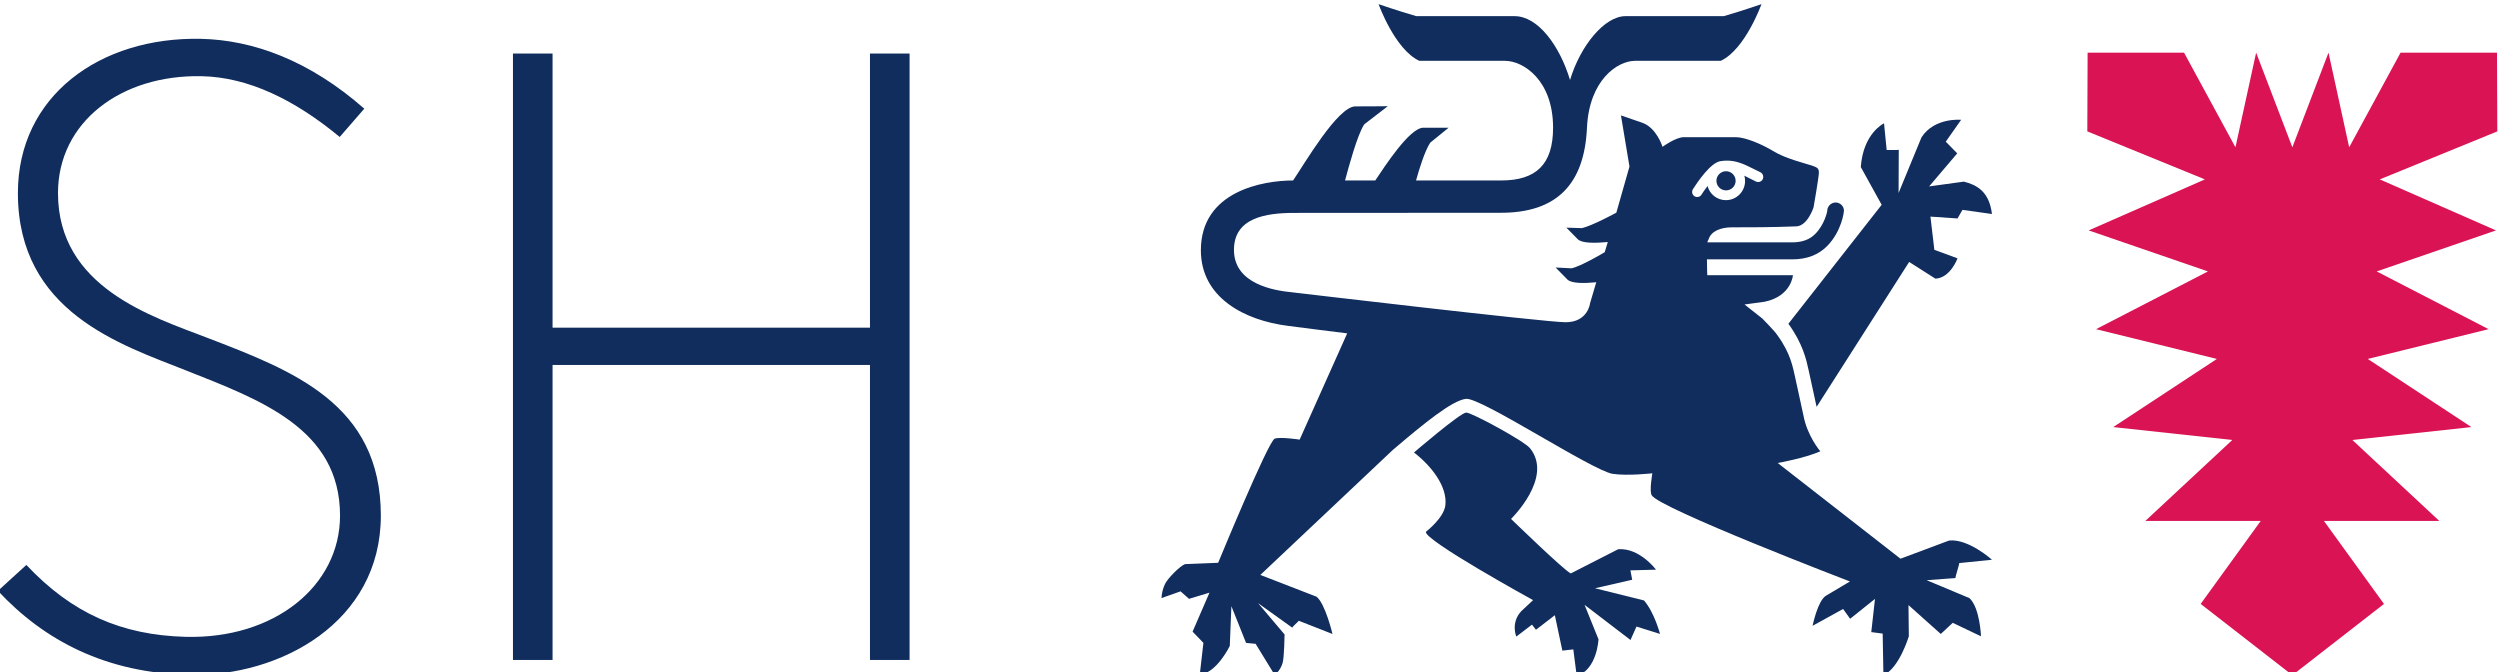 <?xml version="1.0" encoding="UTF-8" standalone="no"?>
<svg
   xmlns:dc="http://purl.org/dc/elements/1.1/"
   xmlns:cc="http://creativecommons.org/ns#"
   xmlns:rdf="http://www.w3.org/1999/02/22-rdf-syntax-ns#"
   xmlns:svg="http://www.w3.org/2000/svg"
   xmlns="http://www.w3.org/2000/svg"
   id="svg3947"
   xml:space="preserve"
   viewBox="0 0 159.972 43.007"
   version="1.1">
   <defs
     id="defs3951" /><g
     style="display:inline;opacity:1"
     id="g3945"
     transform="matrix(1.333,0,0,-1.333,-530.277,1058.581)"><g
       style="fill:#102d5d"
       id="g3931"><path
         id="path3927"
         d="m 397.708,765.771 c 2.225,-2.385 5.182,-3.949 9.206,-4.032 4.332,-0.09 9.177,2.516 9.175,7.647 -0.002,5.363 -4.23,6.957 -8.355,8.541 -2.635,1.013 -7.142,2.415 -7.143,6.936 -10e-4,3.413 3.031,5.702 6.913,5.613 2.23,-0.051 4.452,-1.13 6.61,-2.917 l 1.18,1.358 c -2.619,2.301 -5.318,3.298 -7.842,3.353 -4.838,0.104 -8.788,-2.736 -8.786,-7.408 0.002,-5.717 4.969,-7.278 8.053,-8.503 3.569,-1.416 7.41,-2.796 7.411,-6.974 10e-4,-3.377 -3.151,-5.94 -7.43,-5.821 -3.058,0.086 -5.433,1.119 -7.628,3.451 z" /><path
         id="path3929"
         d="m 439.569,762.454 h 1.901 v 29.11 h -1.901 v -13.159 h -15.237 v 13.159 h -1.901 v -29.11 h 1.901 v 14.161 h 15.237 z" /></g><path
       style="fill:#da1354"
       id="path3933"
       d="m 517.672,791.607 h -4.628 l -2.468,-4.544 -0.992,4.544 -1.736,-4.544 -1.738,4.544 -0.993,-4.544 -2.468,4.544 h -4.629 l -0.014,-3.78 5.644,-2.304 -5.579,-2.449 5.725,-1.969 -5.371,-2.772 5.8,-1.429 -4.975,-3.271 5.716,-0.619 -4.174,-3.885 5.538,-0.002 -2.883,-3.983 4.401,-3.421 4.399,3.421 -2.883,3.983 5.537,0.002 -4.173,3.885 5.716,0.619 -4.976,3.271 5.8,1.429 -5.371,2.772 5.726,1.969 -5.579,2.449 5.643,2.304 z" /><g
       style="fill:#102d5d"
       id="g3943"><path
         id="path3935"
         d="m 476.726,765.31 -2.353,0.586 1.785,0.408 -0.085,0.451 1.229,0.033 c 0,0 -0.791,1.061 -1.817,0.981 l -2.274,-1.161 c -0.307,0.128 -2.869,2.617 -2.869,2.617 0,0 2.05,1.983 0.91,3.394 -0.277,0.345 -2.793,1.71 -3.061,1.71 -0.277,0 -2.507,-1.915 -2.507,-1.915 0.85,-0.659 1.614,-1.648 1.505,-2.541 -0.074,-0.603 -0.931,-1.266 -0.931,-1.266 -0.134,-0.381 5.142,-3.281 5.142,-3.281 l -0.566,-0.53 c -0.521,-0.559 -0.239,-1.22 -0.239,-1.22 l 0.753,0.574 0.19,-0.246 0.907,0.698 0.361,-1.699 0.526,0.058 0.164,-1.281 c 0.987,0.325 1.044,1.768 1.044,1.768 l -0.669,1.652 2.206,-1.688 0.287,0.645 1.129,-0.353 c 0,0 -0.262,1.017 -0.767,1.606" /><path
         id="path3937"
         d="m 492.076,785.415 -1.663,-0.229 1.348,1.586 -0.55,0.561 0.738,1.05 c 0,0 -1.279,0.125 -1.903,-0.842 l -1.1,-2.671 0.009,2.073 c -0.053,-0.02 -0.502,-0.002 -0.581,-0.009 l -0.127,1.28 c 0,0 -1,-0.466 -1.115,-2.099 l 1.002,-1.812 -4.478,-5.71 c 0.008,-0.01 0.009,-0.012 0.01,-0.014 0.681,-0.942 0.853,-1.717 0.953,-2.179 l 0.027,-0.121 0.365,-1.676 4.442,6.956 1.261,-0.802 c 0.721,0.035 1.061,0.976 1.061,0.976 l -1.112,0.408 -0.188,1.595 1.3,-0.089 0.237,0.413 1.416,-0.201 c -0.131,1.109 -0.762,1.408 -1.352,1.556" /><path
         id="path3939"
         d="m 479.15,784.713 c -0.113,0.069 -0.147,0.214 -0.08,0.335 0.242,0.379 0.848,1.261 1.309,1.347 0.111,0.019 0.22,0.029 0.327,0.029 0.451,0 0.818,-0.167 1.184,-0.351 l 0.427,-0.209 c 0.12,-0.065 0.166,-0.211 0.106,-0.336 -0.052,-0.115 -0.212,-0.169 -0.329,-0.105 l -0.423,0.212 c -0.046,0.024 -0.088,0.046 -0.13,0.066 0.025,-0.081 0.037,-0.166 0.037,-0.252 0,-0.509 -0.412,-0.923 -0.92,-0.923 -0.423,0 -0.777,0.282 -0.882,0.678 -0.106,-0.139 -0.203,-0.277 -0.293,-0.414 -0.054,-0.107 -0.216,-0.15 -0.333,-0.077 m 13.197,-19.29 -2.055,0.86 1.386,0.102 c -0.019,0.051 0.185,0.64 0.179,0.719 l 1.572,0.161 c 0,0 -1.133,1.022 -2.059,0.921 l -2.332,-0.872 -5.893,4.594 c 0,0 1.298,0.232 2.044,0.561 0,0 -0.63,0.738 -0.81,1.724 l -0.404,1.857 c -0.101,0.435 -0.203,1.11 -0.848,1.995 -0.101,0.173 -0.728,0.805 -0.728,0.805 l -0.849,0.668 0.979,0.134 c 1.279,0.273 1.346,1.273 1.346,1.273 h -4.111 c 0,0 -0.017,0.254 -0.017,0.759 h 4.096 c 0.696,0 1.259,0.215 1.677,0.642 0.704,0.719 0.804,1.649 0.804,1.687 0,0.229 -0.183,0.401 -0.406,0.401 -0.226,-0.01 -0.4,-0.19 -0.397,-0.42 0,-0.002 -0.121,-0.64 -0.586,-1.1 -0.262,-0.265 -0.632,-0.394 -1.092,-0.394 h -4.073 c 0.018,0.12 0.023,0.06 0.05,0.13 0.124,0.421 0.607,0.587 1.103,0.591 0.91,0 1.889,0 3.101,0.046 0.556,0.011 0.841,0.915 0.841,0.915 0,0 0.256,1.458 0.256,1.666 0,0.212 -0.089,0.253 -0.343,0.341 -0.255,0.083 -1.278,0.338 -1.827,0.68 -0.552,0.337 -1.36,0.68 -1.815,0.68 h -2.502 c -0.383,0 -1.02,-0.462 -1.02,-0.462 0,0 -0.281,0.916 -0.971,1.154 l -1.024,0.353 0.409,-2.456 -0.63,-2.213 c 0,0 -1.202,-0.655 -1.665,-0.742 l -0.734,0.023 0.554,-0.562 c 0.202,-0.191 0.818,-0.186 1.435,-0.128 l -0.148,-0.488 c -0.049,-0.033 -1.162,-0.688 -1.596,-0.774 l -0.762,0.039 0.569,-0.579 c 0.193,-0.188 0.787,-0.188 1.383,-0.129 l -0.298,-1.009 c 0,0 -0.098,-0.911 -1.173,-0.911 -0.971,0 -13.127,1.437 -13.127,1.437 -0.868,0.083 -2.794,0.394 -2.794,2.036 0,1.536 1.513,1.776 2.899,1.776 l 9.914,0.006 c 2.696,0 4.01,1.383 4.133,4.083 0.106,2.294 1.467,3.211 2.308,3.211 h 4.113 c 1.175,0.544 1.956,2.721 1.956,2.721 0,0 -0.886,-0.308 -1.809,-0.576 h -4.719 c -1.007,0 -2.165,-1.419 -2.661,-3.062 h -0.002 c -0.497,1.643 -1.535,3.062 -2.662,3.062 h -4.718 c -0.923,0.268 -1.81,0.576 -1.81,0.576 0,0 0.782,-2.177 1.956,-2.721 h 4.114 c 0.87,0 2.307,-0.917 2.307,-3.211 0,-1.769 -0.821,-2.532 -2.494,-2.532 h -4.084 c 0.136,0.493 0.418,1.425 0.683,1.816 l 0.88,0.716 h -1.212 c -0.662,0 -1.868,-1.879 -2.308,-2.532 h -1.451 c 0.168,0.627 0.59,2.198 0.922,2.695 l 1.131,0.871 c 0,0 -0.56,-0.01 -1.558,-0.01 -0.846,0 -2.45,-2.768 -2.989,-3.556 -1.453,0 -4.427,-0.516 -4.427,-3.351 0,-2.266 2.081,-3.368 4.2,-3.631 0.083,-0.017 2.824,-0.357 2.824,-0.357 l -2.282,-5.101 c 0,0 -0.979,0.148 -1.204,0.041 -0.316,-0.148 -2.708,-5.954 -2.708,-5.954 l -1.593,-0.064 c -0.259,-0.103 -0.823,-0.683 -0.951,-0.94 -0.172,-0.348 -0.175,-0.689 -0.175,-0.689 l 0.915,0.322 0.405,-0.359 0.982,0.296 -0.811,-1.871 0.52,-0.539 -0.175,-1.524 c 0.818,0.076 1.441,1.376 1.441,1.376 l 0.077,1.909 0.704,-1.762 c 0.106,-0.009 0.106,-0.013 0.459,-0.045 l 0.921,-1.503 c 0,0 0.278,0.232 0.378,0.597 0.076,0.28 0.091,1.355 0.091,1.355 -0.3,0.357 -1.273,1.504 -1.273,1.504 l 1.64,-1.176 c 0.015,0.051 0.273,0.268 0.314,0.33 l 1.619,-0.635 c 0,0 -0.344,1.459 -0.768,1.791 l -2.695,1.044 6.352,5.994 c 1.498,1.277 2.839,2.372 3.514,2.459 0.703,0.093 6.089,-3.46 7.05,-3.601 0.735,-0.108 1.902,0.027 1.902,0.027 0,0 -0.153,-0.857 -0.032,-1.05 0.302,-0.612 9.516,-4.143 9.516,-4.143 l -1.156,-0.688 c -0.397,-0.251 -0.636,-1.44 -0.636,-1.44 l 1.465,0.808 0.337,-0.471 1.193,0.954 -0.178,-1.594 0.547,-0.071 0.036,-1.994 c 0.756,0.321 1.22,1.864 1.22,1.864 l -0.017,1.498 1.551,-1.386 0.573,0.535 1.357,-0.647 c 0,0 -0.051,1.374 -0.556,1.834" /><path
         id="path3941"
         d="m 480.664,784.995 c 0.253,0 0.46,0.205 0.46,0.46 0,0.253 -0.207,0.46 -0.46,0.46 -0.253,0 -0.463,-0.207 -0.463,-0.46 0,-0.255 0.21,-0.46 0.463,-0.46" /></g></g></svg>
